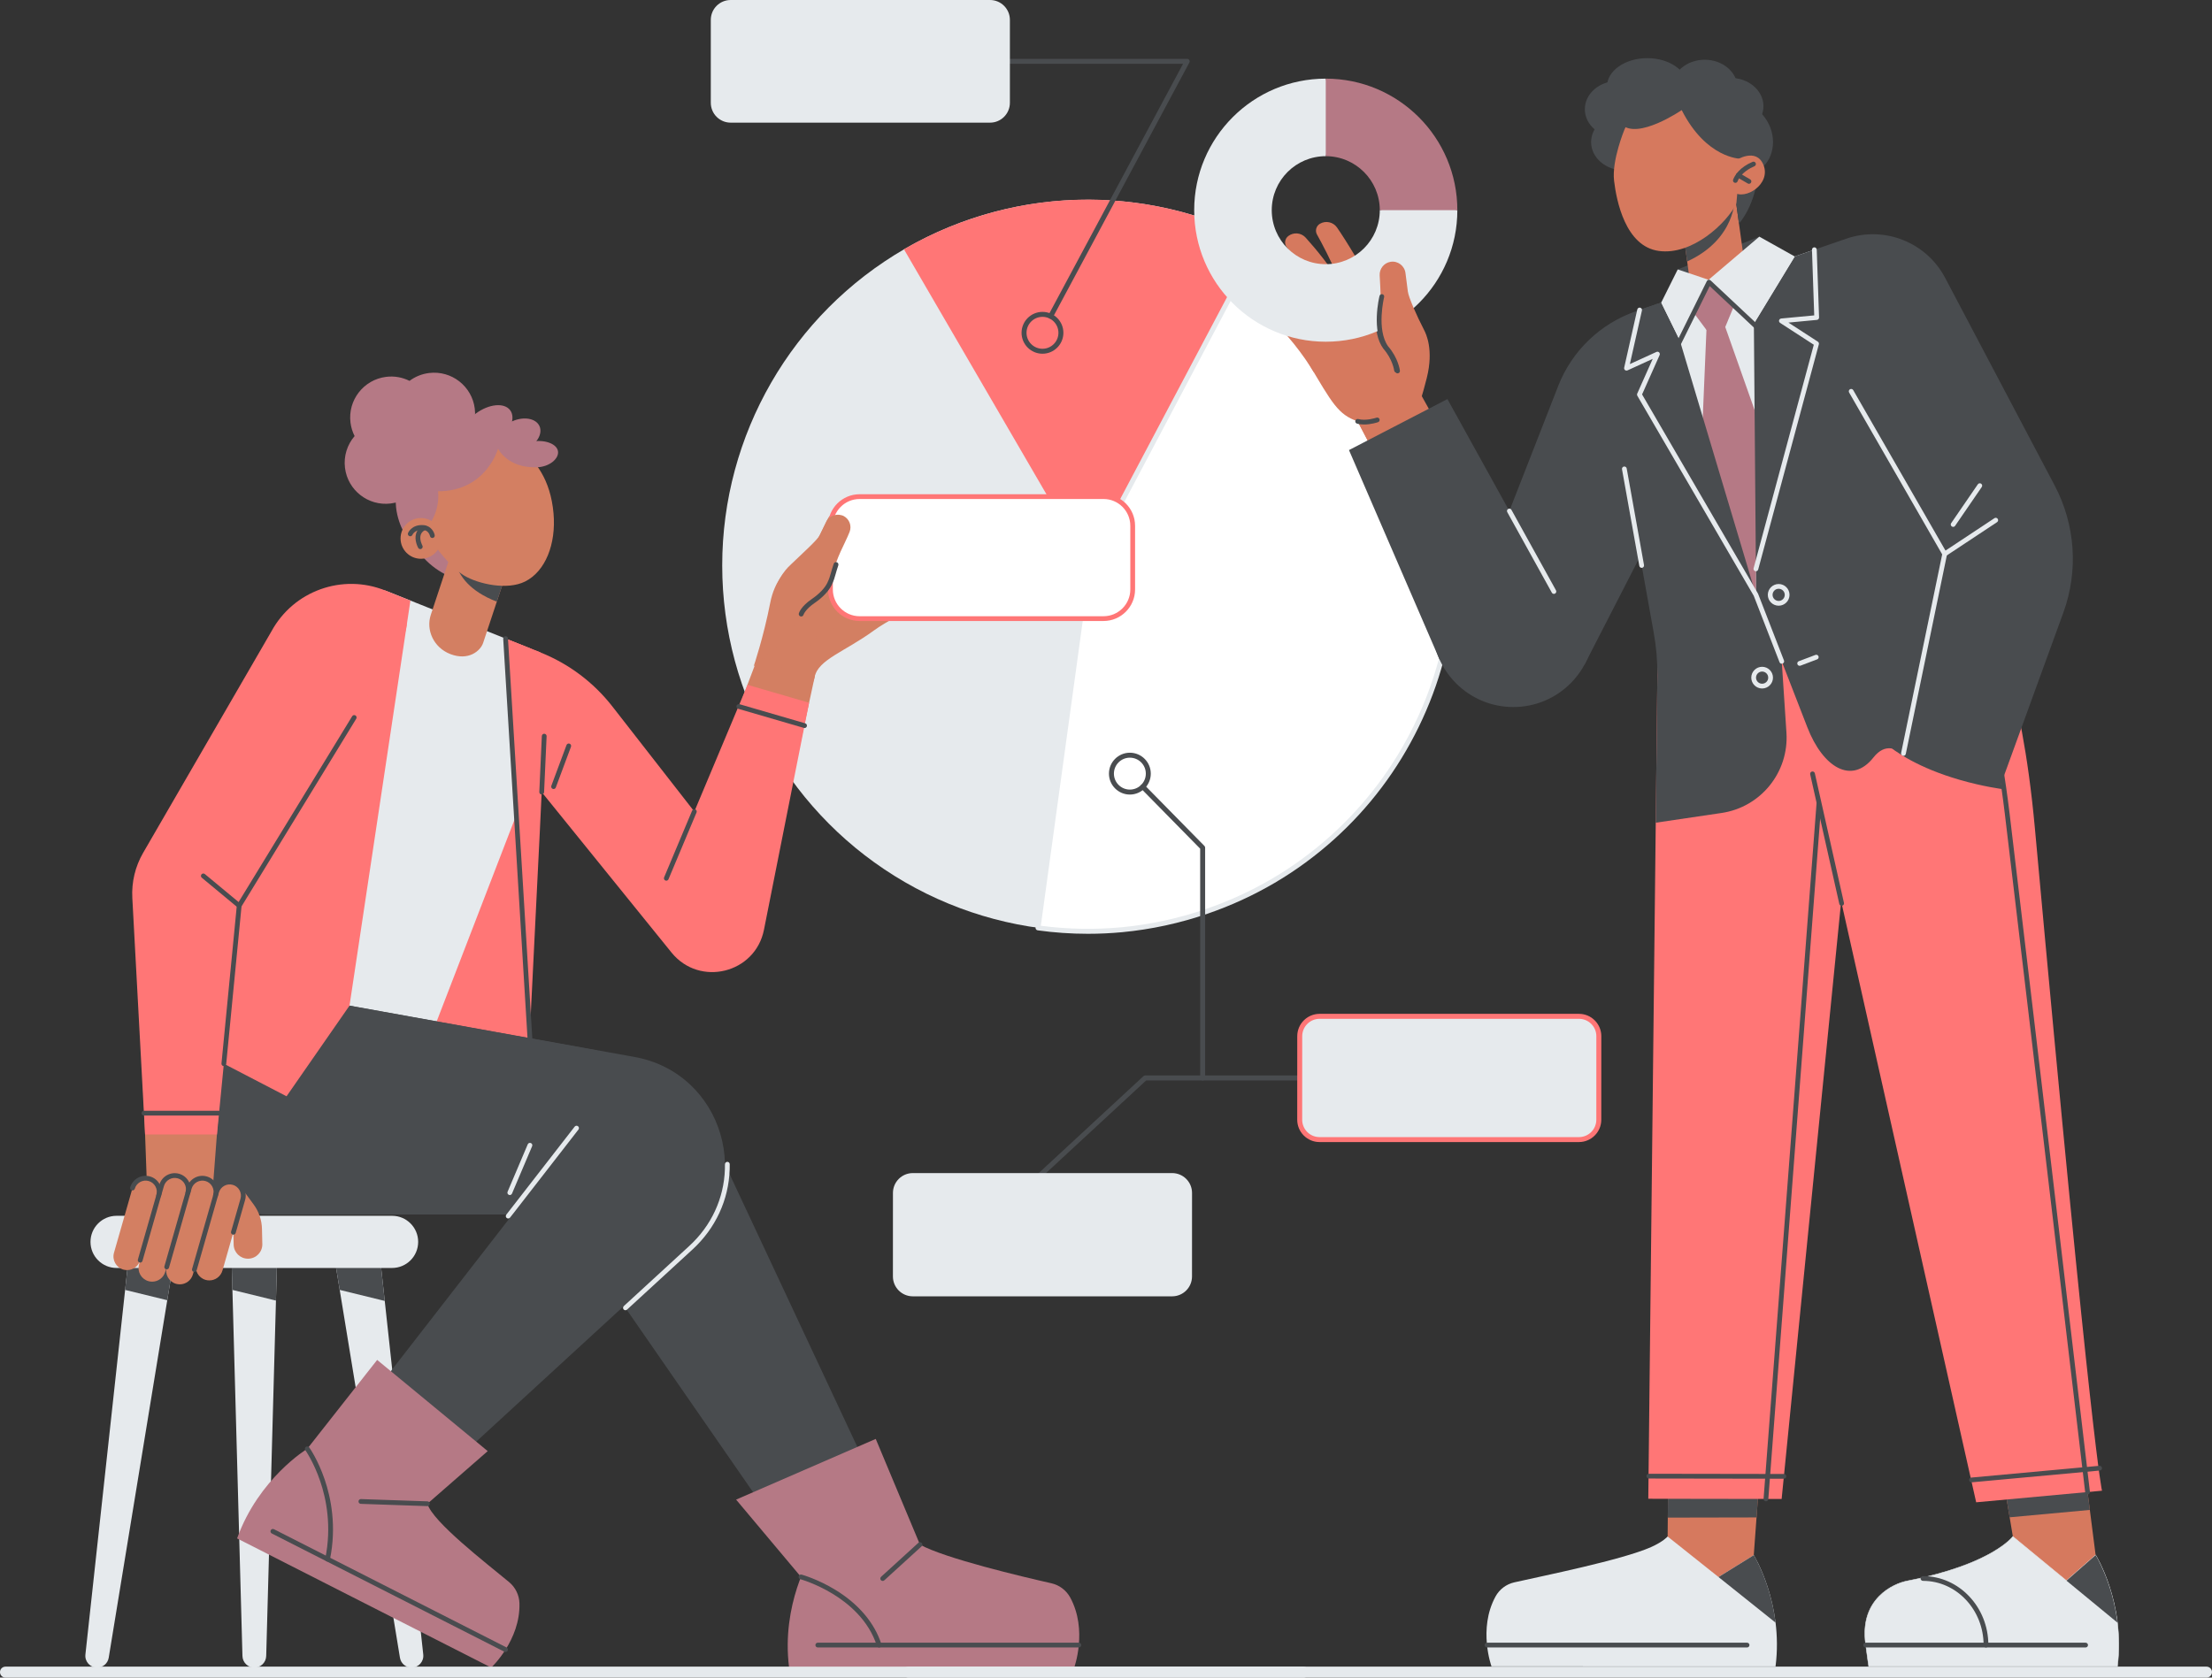 <svg xmlns="http://www.w3.org/2000/svg" id="Calque_2" viewBox="0 0 2784 2112"><rect x="0" y="0" width="2784" height="2112" fill="#333333" stroke="none"/><defs><style>.cls-1{fill:#494c4f;}.cls-1,.cls-2,.cls-3,.cls-4,.cls-5,.cls-6,.cls-7{stroke-width:0px;}.cls-2{fill:#ff7676;}.cls-3{fill:#b57985;}.cls-4{fill:#d37f62;}.cls-5{fill:#d6795e;}.cls-6{fill:#e6eaed;}.cls-7{fill:#fff;}</style></defs><g id="Calque_2-2"><ellipse class="cls-6" cx="1369.18" cy="711.89" rx="460.21" ry="460.46"></ellipse><path class="cls-2" d="M1584.47,304.93c-108.6-57.48-239.79-71.59-365.12-28.41-28.9,9.96-56.18,22.52-81.65,37.31l231.48,398.06,215.29-406.96Z"></path><path class="cls-7" d="M1804.31,561.98c-39.59-115.05-120.21-204.31-219.84-257.05l-215.29,406.96-62.72,456.25c69.31,9.6,141.87,3.47,212.55-20.88,240.32-82.79,368.05-344.83,285.3-585.28h0Z"></path><path class="cls-6" d="M1369.2,1175.59c-21.13,0-42.24-1.45-63.18-4.35-1.71-.24-2.9-1.81-2.67-3.52l62.72-456.25c.05-.36.16-.71.33-1.04l215.29-406.96c.81-1.53,2.7-2.11,4.22-1.3,0,0,0,0,0,0,104.3,55.21,182.9,147.12,221.34,258.8,20.36,59.17,28.54,120.57,24.29,182.48-4.1,59.8-19.56,117.56-45.94,171.67-26.38,54.11-62.35,101.86-106.92,141.91-46.15,41.47-99.53,72.82-158.67,93.2-34.92,12.03-71.09,19.88-107.52,23.33-14.4,1.36-28.85,2.04-43.31,2.04h0ZM1309.98,1165.47c33.79,4.44,68.07,5.06,101.94,1.86,35.93-3.4,71.62-11.15,106.07-23.02,58.35-20.1,111.01-51.03,156.53-91.94,43.97-39.51,79.46-86.61,105.48-140,26.02-53.39,41.27-110.37,45.32-169.36,4.19-61.07-3.87-121.64-23.96-180.01-37.57-109.18-114.08-199.21-215.59-253.83l-213.57,403.7-62.22,452.6Z"></path><path class="cls-1" d="M1513.65,1360.21c-1.73,0-3.13-1.4-3.13-3.13v-288.64l-74.45-75.74c-1.22-1.22-1.22-3.2,0-4.42s3.2-1.22,4.42,0c.01.01.03.03.04.04l75.34,76.65c.57.59.9,1.37.9,2.19v289.92c0,1.73-1.4,3.13-3.13,3.13h0Z"></path><path class="cls-1" d="M1308.81,1482.84c-1.73,0-3.13-1.4-3.13-3.13,0-.87.36-1.7,1-2.3l132.52-122.63c.58-.53,1.34-.83,2.12-.83h194.49c1.73,0,3.13,1.4,3.13,3.13s-1.4,3.13-3.13,3.13h-193.26l-131.62,121.8c-.58.53-1.34.83-2.12.83h0Z"></path><path class="cls-6" d="M1987.27,1279.5h-326.42c-13.81,0-25,11.2-25.01,25.01l-.04,105.12c0,13.82,11.19,25.03,25.01,25.03h326.42c13.81,0,25-11.2,25.01-25.01l.04-105.12c0-13.82-11.19-25.03-25.01-25.03h0Z"></path><path class="cls-2" d="M1987.23,1437.79h-326.42c-7.52,0-14.58-2.93-19.9-8.25-5.31-5.32-8.24-12.39-8.24-19.91l.04-105.12c0-15.52,12.63-28.14,28.13-28.14h326.42c7.52,0,14.58,2.93,19.9,8.25,5.31,5.32,8.24,12.39,8.24,19.91l-.04,105.12c0,15.52-12.63,28.14-28.13,28.14h0ZM1660.84,1282.63c-12.06,0-21.88,9.82-21.88,21.89l-.04,105.12c0,5.85,2.27,11.35,6.41,15.49,4.13,4.14,9.63,6.42,15.48,6.42h326.42c12.06,0,21.88-9.82,21.88-21.89l.04-105.12c0-5.85-2.27-11.35-6.41-15.49s-9.63-6.42-15.48-6.42h-326.42Z"></path><path class="cls-6" d="M1475.28,1476.84h-326.42c-13.81,0-25,11.2-25.01,25.01l-.04,105.12c0,13.82,11.19,25.03,25.01,25.03h326.42c13.81,0,25-11.2,25.01-25.01l.04-105.12c0-13.82-11.19-25.03-25.01-25.03Z"></path><path class="cls-1" d="M1422.04,1000.3c-14.52,0-26.33-11.82-26.33-26.34s11.81-26.34,26.33-26.34,26.33,11.82,26.33,26.34-11.81,26.34-26.33,26.34ZM1422.04,953.87c-11.07,0-20.08,9.01-20.08,20.09s9.01,20.09,20.08,20.09,20.08-9.01,20.08-20.09-9.01-20.09-20.08-20.09h0ZM1322.31,401.28c-1.73,0-3.12-1.4-3.12-3.13,0-.52.13-1.02.37-1.48l169.41-316.34h-216.89c-1.73,0-3.13-1.4-3.13-3.13s1.4-3.13,3.13-3.13h222.11c1.73,0,3.13,1.4,3.13,3.13,0,.52-.13,1.02-.37,1.48l-171.88,320.95c-.54,1.02-1.6,1.65-2.76,1.65h0Z"></path><path class="cls-1" d="M1312.05,445.32c-14.52,0-26.33-11.82-26.33-26.34s11.81-26.34,26.33-26.34,26.33,11.82,26.33,26.34-11.81,26.34-26.33,26.34ZM1312.05,398.89c-11.07,0-20.08,9.01-20.08,20.09s9.01,20.09,20.08,20.09,20.08-9.01,20.08-20.09c0-11.08-9.01-20.09-20.08-20.09Z"></path><path class="cls-6" d="M919.61,154.41h326.42c13.81,0,25.01-11.2,25.01-25.02V25.02c0-13.82-11.2-25.02-25.01-25.02h-326.42c-13.81,0-25.01,11.2-25.01,25.02v104.37c0,13.82,11.2,25.02,25.01,25.02Z"></path><path class="cls-6" d="M532.71,2082.99l-53.97-495.69h-57.17l81.8,499.69c1.17,7.16,7.36,12.42,14.61,12.42,8.81,0,15.68-7.65,14.72-16.41ZM335.04,2084.86l13.65-497.56h-57.17l13.63,497.56c.22,8.09,6.85,14.54,14.94,14.54s14.72-6.45,14.94-14.54ZM107.49,2082.99l53.97-495.69h57.17l-81.8,499.69c-1.17,7.16-7.36,12.42-14.61,12.42-8.81,0-15.68-7.65-14.72-16.41Z"></path><path class="cls-1" d="M484.24,1637.79l-5.5-50.5h-57.17l5.99,36.62,56.67,13.88ZM347.31,1637.33l1.37-50.03h-57.17l1,36.62,54.79,13.41ZM210.51,1636.9l8.12-49.6h-57.17l-3.99,36.62,53.03,12.98Z"></path><path class="cls-6" d="M493.46,1596.29H146.74c-18.14,0-32.84-14.7-32.84-32.84,0-18.14,14.7-32.84,32.84-32.84h346.72c18.14,0,32.84,14.7,32.84,32.84s-14.7,32.84-32.84,32.84Z"></path><ellipse class="cls-4" cx="895.88" cy="1156.52" rx="62.45" ry="62.43"></ellipse><path class="cls-4" d="M837.49,1134.38l114.89-303.09,72.96,20.91-68.66,318.6-119.19-36.42Z"></path><ellipse class="cls-4" cx="988.14" cy="844.25" rx="38.04" ry="38.03"></ellipse><ellipse class="cls-4" cx="709.17" cy="922.16" rx="64.71" ry="64.69"></ellipse><path class="cls-4" d="M658.89,962.88l188.31,232.72,97.64-77.87-184.78-235.54-101.17,80.69Z"></path><path class="cls-2" d="M940.87,862.15l-66.99,159.57-103.19-132.38c-23.6-30.27-54.82-53.72-90.47-67.96l-39.72-15.86c-45.19-18.05-84.87,35.74-54.27,73.57l258.95,320.12c35.27,43.6,105.41,26.3,116.34-28.7l56.78-285.8-77.44-22.56Z"></path><path class="cls-1" d="M838.61,1108.74c-1.66,0-3.01-1.35-3.01-3.01,0-.4.08-.8.23-1.16l35.27-84.02c.63-1.54,2.39-2.27,3.93-1.64s2.27,2.39,1.64,3.92c0,.01-.01.03-.02.04l-35.27,84.02c-.47,1.12-1.56,1.84-2.77,1.84h0ZM1012.61,916.53c-.28,0-.56-.04-.84-.12l-82.72-24.1c-1.59-.46-2.51-2.13-2.05-3.73.46-1.59,2.13-2.51,3.73-2.05l82.72,24.1c1.59.46,2.51,2.13,2.05,3.73-.37,1.28-1.55,2.17-2.89,2.17ZM696.73,993.33c-1.66,0-3.01-1.35-3.01-3.01,0-.36.06-.71.19-1.05l19.1-51.32c.6-1.55,2.34-2.32,3.89-1.72,1.52.59,2.3,2.28,1.75,3.82l-19.1,51.32c-.44,1.18-1.56,1.96-2.82,1.96Z"></path><path class="cls-4" d="M1176.81,750.15c.23,2.65-.82,5.6-2.58,6.92-1.77,1.32-13.7,5.28-13.7,5.28-18.28,5.87-45.59,20.4-60.93,31.6-36.32,26.5-69.76,36.29-74.41,58.41l-73.08-20.3s111.16-69.69,163.8-84.65c23.09-6.57,37.4-7.51,49.72-7.49,5.83.01,10.69,4.43,11.18,10.24h0Z"></path><path class="cls-4" d="M1192.03,664.58c2.54,4.65.89,10.46-3.71,13.09-20.87,11.89-76.78,45.98-119.94,92.53-34.51,37.21-34.47,28.06-34.47,28.06l-12.55-12.24s59-72.2,81.96-89.27c24.28-18.05,52.44-31.8,68.62-39,7.45-3.32,16.19-.33,20.1,6.82h0Z"></path><path class="cls-4" d="M1196.27,704.04c.79,2.67.14,6.05-.95,7.63-1.93,2.8-3.55,3.88-15.56,8.01-6.05,2.08-23.69,9.64-33.86,15.88-31.2,19.16-58.68,46.25-58.68,46.25l-55.65,1.51s59.6-45.41,96.05-68.22c23.86-14.93,44.82-18.72,56.44-19.56,5.56-.4,10.62,3.15,12.2,8.5h0Z"></path><path class="cls-4" d="M1155.86,628.1c3.48,3.99,3.14,10.02-.79,13.58-17.8,16.13-64.99,61.51-97.05,116.3-25.63,43.8-47.5,62.3-47.5,62.3l-58.41,11.77c12.63-43.81,105.38-131.7,124.1-153.33,19.8-22.87,44.31-42.4,58.54-52.93,6.56-4.85,15.73-3.83,21.1,2.31h0Z"></path><path class="cls-1" d="M1105.63,733.25c-1.66,0-3.01-1.34-3.01-3,0-.92.42-1.78,1.14-2.35.29-.23,7.32-5.8,17.47-12.31,13.7-8.8,25.91-14.78,36.31-17.79,1.6-.46,3.26.46,3.72,2.05s-.46,3.26-2.05,3.72c-23.53,6.8-51.43,28.81-51.7,29.03-.53.42-1.19.65-1.87.65h0ZM1112.43,751.42c-1.66,0-3.01-1.34-3.01-3,0-1.3.84-2.46,2.07-2.86.36-.12,8.91-2.89,22.65-5.67,1.63-.33,3.21.72,3.54,2.35,0,0,0,0,0,0,.33,1.63-.73,3.21-2.35,3.54,0,0,0,0,0,0-13.36,2.69-21.89,5.46-21.97,5.49-.3.1-.62.15-.93.15Z"></path><path class="cls-4" d="M1010.94,767.34c5.73-16.45,32.51-19.34,38.65-47.56,5.01-23.03,15.27-38.8,21.33-54.13,2.95-7.48-.19-15.96-7.29-19.73l.61.29c-7.91-4.21-18.35-1.3-22.26,6.76l-9.89,20.35c-3.05,6.28-21.66,22.86-36.02,36.69-3.18,3.06-18.04,15.55-23.46,43.38-8.28,42.52-20.49,78.67-20.49,78.67,0,0,38.28-30.2,46.13-42.36,7.86-12.16,12.69-22.36,12.69-22.36h0Z"></path><path class="cls-1" d="M1010.95,770.37c-.27,0-.54-.04-.81-.11-1.6-.44-2.54-2.12-2.09-3.72.24-.86,2.7-8.65,15.98-17.75,9.32-6.38,16.2-13.56,19.37-20.22,2.36-4.96,3.1-7.58,4.31-11.91.8-2.84,1.79-6.38,3.54-11.61.53-1.57,2.23-2.42,3.81-1.9,1.57.53,2.42,2.23,1.9,3.81-1.71,5.09-2.67,8.54-3.45,11.32-1.21,4.32-2.09,7.45-4.67,12.88-3.62,7.6-11.22,15.62-21.4,22.59-11.46,7.85-13.57,14.36-13.59,14.43-.36,1.3-1.54,2.19-2.88,2.19h0Z"></path><path class="cls-2" d="M363.41,1262.22l272.91-458.3,32.06,12.75-1.48,498.71-303.49-53.16Z"></path><path class="cls-6" d="M491.27,745.97c-49.53-19.78-105.71,4.47-125.25,54.08l-167.6,433.25,347.95,60.96,124.09-321.74-30.97-167.35-148.22-59.2Z"></path><path class="cls-1" d="M902.78,1445.12c-30.77-65.71-91.66-112.3-163.15-124.82l-436.72-78.92c-42.74-7.72-85.49,13.52-105.13,52.24-54.69,107.79,23.66,235.33,144.56,235.33h363.41l340.14,491.33,97.08-62.15-240.19-513Z"></path><path class="cls-3" d="M1020.7,1958.77l137.16-14.23c30.86,17.27,129.25,40.52,165.35,48.69,10.11,2.29,18.77,8.79,23.73,17.9,22.31,40.96,5.04,88.26,5.04,88.26h-358.83c-10.16-79.73,27.54-140.63,27.54-140.63h0Z"></path><path class="cls-3" d="M1102.2,1811.51l-175.75,76.41,81.66,97.31,149.75-40.68-55.66-133.04Z"></path><path class="cls-1" d="M1357.79,2074.07h-328.53c-1.66-.01-3.01-1.36-3.01-3.02s1.35-3.01,3.01-3.01h328.53c1.66.01,3.01,1.36,3.01,3.02s-1.35,3.01-3.01,3.01h0Z"></path><path class="cls-1" d="M1106.49,2074.08c-1.31,0-2.47-.85-2.86-2.09-10.36-32.45-35.96-53.52-55.61-65.47-21.41-13.02-40.51-18.34-40.7-18.39-1.6-.44-2.54-2.09-2.11-3.69.44-1.6,2.09-2.54,3.7-2.11h0c.81.22,20.11,5.59,42.24,19.05,29.44,17.91,49.57,41.69,58.22,68.78.5,1.58-.37,3.27-1.95,3.78-.3.09-.6.14-.92.14h0ZM1110.95,1990.33c-1.66,0-3.01-1.35-3.01-3.01,0-.85.36-1.65.98-2.22l46.91-42.77c1.21-1.13,3.12-1.07,4.25.14,1.14,1.21,1.07,3.11-.14,4.25-.02.02-.04.04-.06.05l-46.91,42.77c-.55.51-1.28.79-2.03.79h0ZM342.34,1528.94h302.7l-240.53,309.82,88.49,73.87,374.56-344.1c84.44-77.57,43.22-218.26-69.73-238.04l-494.91-89.16c-42.75-7.7-85.49,13.55-105.14,52.28-54.69,107.79,23.66,235.33,144.56,235.33h0Z"></path><path class="cls-6" d="M787.14,1649.51c-1.66,0-3.01-1.35-3.01-3.01,0-.84.35-1.64.97-2.21l82.46-75.75c27.73-25.47,43.63-59.79,44.79-96.64.06-2.05.08-4.12.06-6.18-.02-1.66,1.31-3.02,2.97-3.04h.04c1.65,0,2.99,1.32,3.01,2.97.03,2.14,0,4.31-.06,6.44-1.21,38.48-17.81,74.31-46.73,100.88l-82.46,75.75c-.55.51-1.28.79-2.03.79h0ZM639.62,1534.03c-1.66,0-3.01-1.35-3.01-3.01,0-.67.22-1.31.63-1.84l86.04-110.83c1.04-1.3,2.93-1.5,4.23-.47,1.27,1.02,1.5,2.85.52,4.15l-86.04,110.83c-.57.74-1.45,1.16-2.38,1.16ZM641.63,1504.49c-1.66,0-3.01-1.35-3.01-3.01,0-.4.08-.8.24-1.17l25.35-59.68c.65-1.53,2.41-2.24,3.94-1.59,1.53.65,2.24,2.41,1.59,3.94l-25.35,59.68c-.47,1.11-1.56,1.83-2.77,1.83h0Z"></path><path class="cls-3" d="M386.72,1823.91l151.21,69.21c6.34,22.63,74.33,74.97,102.8,98.62,7.97,6.62,12.75,16.35,13.04,26.71,1.3,46.62-35.53,80.96-35.53,80.96l-319.83-162.64c27.1-75.66,88.32-112.85,88.32-112.85h0Z"></path><path class="cls-3" d="M613.83,1826.86l-139.14-114.82-87.97,111.87,117.82,98.35,109.29-95.4Z"></path><path class="cls-1" d="M636.25,2079.78c-.47,0-.94-.11-1.36-.33l-292.82-148.9c-1.48-.75-2.07-2.56-1.32-4.04.75-1.48,2.56-2.07,4.04-1.32l292.82,148.9c1.48.75,2.07,2.56,1.32,4.04-.51,1.01-1.55,1.65-2.69,1.64Z"></path><path class="cls-1" d="M412.27,1965.9c-1.66,0-3.01-1.34-3.01-3,0-.21.02-.41.06-.61,8.44-40.62,1.2-75.57-6.36-97.74-8.22-24.09-18.58-38.74-18.69-38.88-.94-1.37-.6-3.24.77-4.18,1.33-.92,3.16-.62,4.12.68.44.62,10.9,15.36,19.41,40.23,7.85,22.92,15.37,59.07,6.63,101.12-.29,1.39-1.52,2.39-2.94,2.4ZM537.93,1896.13h-.1s-83.71-2.87-83.71-2.87c-1.66-.06-2.96-1.45-2.9-3.11.06-1.66,1.44-2.97,3.11-2.9l83.71,2.86c1.66.06,2.96,1.45,2.9,3.11-.06,1.62-1.38,2.9-3,2.9h0Z"></path><path class="cls-2" d="M516.56,756.07l-31.99-12.77-298.41,546.22,174.49,90.64,79.26-114.15,76.64-509.94ZM636.33,803.91l43.9,17.47s8.05,26.67,4.72,105.37c-5.88,138.71-19.02,380.12-18.01,380.16l-30.6-503Z"></path><path class="cls-1" d="M666.93,1309.91c-1.59,0-2.9-1.24-3-2.82l-30.6-503c-.1-1.66,1.16-3.08,2.82-3.18,1.65-.09,3.08,1.16,3.18,2.82l30.6,503c.1,1.66-1.16,3.08-2.82,3.18-.06,0-.12,0-.18,0h0ZM681.78,1000.2c-1.66,0-3.01-1.34-3.01-3,0-.05,0-.1,0-.14,1.28-27.28,2.32-50.32,3.17-70.43.07-1.66,1.46-2.97,3.13-2.88,1.66.07,2.95,1.47,2.88,3.13,0,0,0,0,0,0-.85,20.12-1.89,43.17-3.17,70.46-.08,1.6-1.4,2.86-3,2.87Z"></path><ellipse class="cls-3" cx="599.07" cy="640.92" rx="90.01" ry="94.56" transform="translate(-272.37 539.6) rotate(-40.3)"></ellipse><path class="cls-4" d="M566.81,823.44c-20.88-8.02-31-30.13-24.6-49.43l31.11-93.9,69.91,23.15-35.14,106.07c-3.3,9.96-18.26,22.95-41.27,14.12h0Z"></path><path class="cls-1" d="M643.22,703.25l-69.91-23.15s-16.84,50.84,51.95,77.35l17.96-54.21Z"></path><path class="cls-3" d="M597.55,514.45c-3.51-28.28-29.29-48.36-57.57-44.85-9.24,1.15-17.61,4.67-24.57,9.88-8.79-4.4-18.94-6.35-29.43-5.05-28.29,3.51-48.37,29.28-44.86,57.56.73,5.93,2.49,11.68,5.19,17.01-9.17,10.65-13.97,24.98-12.11,40.02,3.51,28.28,29.29,48.36,57.57,44.85s48.37-29.28,44.86-57.56c-.21-1.68-.5-3.35-.87-5,5.56,1.16,11.28,1.39,16.92.69,28.29-3.51,48.37-29.28,44.86-57.56h0Z"></path><path class="cls-4" d="M523.61,632.05c-5.37-44.2,28.6-77.8,71.8-83.86,25.14-3.53,93.77,13.55,101.24,97.97,3.45,39.03-10.41,73.22-35.69,85.89-22.77,11.41-58.86,3.1-76.46-7.24-17.6-10.35-56.04-52.8-60.9-92.75h0Z"></path><path class="cls-3" d="M675.73,588.28c-37.36,1.27-48.86-23.56-48.86-23.56,0,0,29-7.19,44.8-9.15,15.81-1.96,29.53,3.77,30.65,12.81s-10.67,19.37-26.59,19.91Z"></path><ellipse class="cls-3" cx="612.11" cy="538.79" rx="37.39" ry="22.52" transform="translate(-200.6 471.91) rotate(-36.65)"></ellipse><path class="cls-3" d="M498.5,638.86c-3.86-34.26,13.3-86.02,69.05-100.96,23.68-6.35,79.19-3.45,108.61,46.93,0,0-27.5,1.43-49.31-20.12,0,0-14.79,53.93-75.53,53.74,0,0,4.43,27.56-17.81,50.16-8.86,9-18.23,12.79-18.23,12.79,0,0-13.94-17.23-16.79-42.54h0Z"></path><ellipse class="cls-3" cx="652.69" cy="548.33" rx="28.84" ry="19.63" transform="translate(-167.53 316.15) rotate(-24.23)"></ellipse><ellipse class="cls-4" cx="529.78" cy="677.82" rx="25.65" ry="25.64"></ellipse><path class="cls-1" d="M544.14,677.29c-1.44,0-2.68-1.02-2.95-2.44-.06-.28-1.56-7.19-8.64-7.75-10.24-.8-13.34,5.93-13.46,6.22-.64,1.54-2.39,2.25-3.92,1.61-1.53-.64-2.26-2.41-1.62-3.94.19-.45,4.76-11.03,19.48-9.88,9.36.73,13.3,8.57,14.08,12.61.31,1.63-.75,3.21-2.38,3.52-.19.04-.38.05-.57.05h0Z"></path><path class="cls-1" d="M528.98,691.28c-1.09,0-2.09-.58-2.62-1.53-.22-.39-5.29-9.54-2.63-18.08,1.35-4.34,4.38-7.68,8.99-9.94,1.49-.73,3.29-.11,4.02,1.38,0,0,0,0,0,0,.73,1.49.11,3.29-1.38,4.02,0,0,0,0,0,0-3.11,1.52-5.04,3.59-5.89,6.33-1.86,5.99,2.09,13.27,2.13,13.34.81,1.45.3,3.28-1.15,4.1-.45.25-.95.39-1.47.39h0Z"></path><ellipse class="cls-4" cx="373.73" cy="882.06" rx="64.71" ry="64.69"></ellipse><path class="cls-4" d="M317.05,850.84l-137.15,237.28,108.19,62.46,141.85-236.46-112.88-63.29Z"></path><ellipse class="cls-4" cx="233.91" cy="1119.5" rx="62.45" ry="62.43"></ellipse><path class="cls-4" d="M296.18,1124.29l-29.25,383.57h-81.44l-13.98-385.66,124.66,2.09Z"></path><path class="cls-2" d="M484.57,743.3c-53.75-21.53-115.12.53-142.84,51.35l-161.58,279c-9.95,17.18-14.68,36.89-13.61,56.72l16.07,297.88h90.47l27.99-288.11,204.66-334.94c13.72-22.45,3.95-51.84-20.48-61.62l-.68-.27h0Z"></path><path class="cls-1" d="M281.74,1342.18c-1.66,0-3.01-1.34-3.01-3,0-.1,0-.2.01-.29l19.33-199.03c.04-.45.19-.89.43-1.28l144.73-236.86c.85-1.43,2.7-1.89,4.12-1.04s1.89,2.69,1.04,4.12c-.01.02-.02.04-.04.06l-144.37,236.27-19.27,198.34c-.15,1.54-1.44,2.71-2.99,2.72h0Z"></path><path class="cls-1" d="M301.07,1143.15c-.7,0-1.38-.24-1.92-.69l-45.17-37.46c-1.28-1.06-1.46-2.96-.39-4.23,1.06-1.28,2.96-1.45,4.23-.39l45.17,37.46c1.28,1.06,1.45,2.96.39,4.23-.57.69-1.42,1.09-2.32,1.09h0ZM275.69,1404.41h-94.53c-1.66,0-3.01-1.35-3.01-3.01s1.35-3.01,3.01-3.01h94.53c1.66,0,3.01,1.35,3.01,3.01s-1.35,3.01-3.01,3.01Z"></path><path class="cls-4" d="M159.96,1598.98c-1.6,0-3.19-.22-4.72-.66-9.1-2.6-14.37-12.09-11.77-21.19l23.28-81.4c2.6-9.1,12.09-14.37,21.19-11.77,9.1,2.6,14.37,12.09,11.77,21.19l-23.28,81.4c-2.15,7.52-9.01,12.43-16.47,12.43h0ZM191.52,1613.54c-1.6,0-3.19-.22-4.72-.66-9.1-2.6-14.37-12.09-11.77-21.19l28.4-99.31c2.6-9.1,12.09-14.37,21.19-11.77,9.1,2.6,14.37,12.09,11.77,21.19l-28.4,99.31c-2.15,7.52-9.01,12.43-16.47,12.43ZM226.29,1616.9c-1.6,0-3.19-.22-4.72-.66-9.1-2.6-14.37-12.09-11.77-21.19l28.4-99.3c2.6-9.1,12.09-14.37,21.19-11.77,9.1,2.6,14.37,12.09,11.77,21.19l-28.4,99.31c-2.15,7.52-9.01,12.43-16.47,12.43ZM263.5,1611.96c-1.6,0-3.19-.22-4.72-.66-9.1-2.6-14.37-12.09-11.77-21.19l25.62-89.57c2.6-9.1,12.09-14.37,21.19-11.77,9.1,2.6,14.37,12.09,11.77,21.19l-25.62,89.57c-2.15,7.52-9.01,12.43-16.47,12.43Z"></path><path class="cls-4" d="M312.11,1584.62c-9.77,0-17.81-7.81-18.03-17.63l-.44-19.11c-.08-3.65-1.28-7.18-3.44-10.11l-10.12-13.8c-5.89-8.03-4.16-19.32,3.88-25.21,8.04-5.89,19.33-4.15,25.22,3.88l10.12,13.8c6.56,8.94,10.16,19.53,10.42,30.62l.44,19.11c.23,9.96-7.66,18.22-17.63,18.45-.14,0-.28,0-.42,0Z"></path><path class="cls-1" d="M176.43,1589.55c-1.66,0-3.01-1.35-3.01-3.01,0-.28.04-.56.12-.83l23.28-81.4c1.04-3.6.6-7.47-1.23-10.74-1.81-3.28-4.86-5.7-8.47-6.73-7.49-2.14-15.33,2.21-17.48,9.7-.48,1.59-2.16,2.49-3.75,2.01-1.56-.47-2.46-2.09-2.04-3.66,3.05-10.68,14.22-16.88,24.91-13.83,5.18,1.48,9.46,4.88,12.08,9.59,2.61,4.7,3.24,10.14,1.76,15.32l-23.28,81.4c-.37,1.29-1.55,2.18-2.89,2.18h0Z"></path><path class="cls-1" d="M199.71,1508.16c-1.66,0-3.01-1.35-3.01-3.01,0-.29.04-.57.12-.84l3.73-12.77c3.05-10.66,14.23-16.87,24.91-13.82,10.68,3.05,16.89,14.22,13.84,24.9-.5,1.59-2.18,2.47-3.77,1.97-1.53-.48-2.42-2.07-2.01-3.63,2.14-7.49-2.21-15.33-9.71-17.47-7.49-2.14-15.33,2.21-17.48,9.7l-3.73,12.78c-.37,1.28-1.55,2.16-2.89,2.16h0Z"></path><path class="cls-1" d="M209.81,1598.06c-1.66,0-3.01-1.35-3.01-3.01,0-.28.04-.56.12-.83l28.4-99.3c1.48-5.17,4.89-9.46,9.59-12.07,4.71-2.61,10.15-3.24,15.32-1.76,5.17,1.48,9.46,4.88,12.08,9.59,2.61,4.7,3.24,10.14,1.76,15.32-.46,1.6-2.12,2.52-3.72,2.06-1.6-.46-2.52-2.12-2.06-3.72,1.04-3.63.6-7.44-1.23-10.74s-4.84-5.69-8.47-6.73c-3.6-1.04-7.47-.6-10.75,1.23-3.28,1.81-5.71,4.86-6.73,8.47l-28.4,99.3c-.37,1.29-1.55,2.18-2.89,2.18h0Z"></path><path class="cls-1" d="M244.65,1601.36c-1.66,0-3.01-1.35-3.01-3.01,0-.28.04-.56.12-.83l27.97-97.82c1.48-5.17,4.89-9.46,9.59-12.07,4.71-2.61,10.15-3.24,15.32-1.76,10.68,3.05,16.89,14.22,13.83,24.9l-11.86,41.48c-.48,1.59-2.16,2.49-3.75,2.01-1.56-.47-2.46-2.09-2.04-3.66l11.86-41.48c1.04-3.6.6-7.47-1.23-10.74-1.81-3.28-4.86-5.7-8.47-6.73-3.6-1.04-7.47-.6-10.75,1.23-3.28,1.81-5.71,4.86-6.73,8.47l-27.97,97.82c-.37,1.29-1.55,2.18-2.89,2.18h0Z"></path><path class="cls-5" d="M2205.43,1983.23l15.61-213.72-120.51-25.02-2.06,234.37c-.24,27.72,20.71,51.04,48.3,53.76,29.96,2.95,56.47-19.37,58.66-49.39Z"></path><path class="cls-1" d="M2210.75,1910.36l10.29-140.86-120.51-25.02-1.46,166.11"></path><path class="cls-2" d="M2086.25,823.02l264.65-26.22-108.55,1090.3-167.83-.26,11.73-1063.82Z"></path><path class="cls-1" d="M2245.18,1861.63h0l-169.96-.26c-1.65,0-3-1.34-2.99-3,0-1.65,1.34-2.99,3-2.99h0l169.96.26c1.65,0,3,1.34,2.99,3,0,1.65-1.34,2.99-3,2.99h0s0,0,0,0Z"></path><path class="cls-1" d="M2222.62,1890.06c-1.65,0-3-1.34-3-2.99,0-.08,0-.15,0-.23l66.75-876.53c.13-1.65,1.57-2.88,3.21-2.76,1.65.13,2.89,1.56,2.76,3.21,0,0,0,0,0,0l-66.75,876.53c-.12,1.56-1.42,2.77-2.98,2.77h0ZM2242.9,934.85c-1.4,0-2.61-.97-2.92-2.34l-27.32-121.65c-.33-1.62.71-3.2,2.34-3.54,1.58-.32,3.13.66,3.51,2.22l27.32,121.65c.36,1.61-.65,3.22-2.27,3.58-.22.05-.44.07-.66.07h0Z"></path><path class="cls-6" d="M2234.68,2097.98l-357.5-.1s-17.18-47.14,5.05-87.96c4.94-9.07,13.57-15.55,23.65-17.83,35.97-8.14,135.65-28.2,172.04-44.37,15.43-6.86,20.94-13.35,20.94-13.35l64.06,51.03,44.36-27.56s37.55,60.7,27.4,140.14h0Z"></path><path class="cls-1" d="M2162.92,1985.41l44.36-27.56s21.17,34.23,27.42,84.93l-71.78-57.36ZM2198.85,2074.06h-327.3c-1.65,0-3-1.34-3-3s1.34-3,3-3h327.3c1.65,0,3,1.34,3,3s-1.34,3-3,3Z"></path><path class="cls-5" d="M2541.99,1986.07l-40.53-242.81,109.45,6.56,28.41,221.9c3.45,26.91-15.55,51.54-42.46,55.04-26.26,3.42-50.52-14.57-54.88-40.69h0Z"></path><path class="cls-1" d="M2501.46,1743.26l109.45,6.56,19.35,151.08-100.93,9.3-27.87-166.93Z"></path><path class="cls-2" d="M2503.96,781.63s39.83,71.06,57.12,260.95c71.87,789.19,84.48,834.13,84.48,834.13l-158.37,14.59-243.44-1083.89,260.21-25.78Z"></path><path class="cls-1" d="M2317.85,1140.34c-1.4,0-2.61-.97-2.92-2.34l-36.64-163.12c-.36-1.61.65-3.22,2.27-3.58,1.61-.36,3.22.65,3.58,2.27l36.64,163.12c.36,1.61-.65,3.22-2.27,3.58-.22.05-.44.07-.66.07h0ZM2481.34,1866.16c-1.65,0-2.99-1.34-2.99-3,0-1.55,1.18-2.84,2.72-2.98l161.19-14.83c1.65-.15,3.11,1.06,3.26,2.71,0,0,0,0,0,0,.15,1.65-1.06,3.11-2.71,3.26h0l-161.19,14.83c-.09,0-.19.01-.28.01Z"></path><path class="cls-1" d="M2627.37,1881.39c-1.52,0-2.79-1.14-2.97-2.65-.71-5.98-70.88-601.2-101.1-853.81-10.91-91.22-26.73-151.04-38.08-185.16-12.29-36.96-22.13-52.56-22.23-52.71-.88-1.4-.45-3.25.96-4.13,1.38-.86,3.19-.46,4.09.89.41.64,10.22,16.13,22.73,53.64,11.48,34.42,27.47,94.77,38.48,186.76,30.22,252.62,100.39,847.84,101.1,853.82.19,1.64-.98,3.13-2.62,3.33-.12.01-.24.02-.35.02h0Z"></path><path class="cls-6" d="M2637.54,1957.77l-36.67,32.2-67.51-55.59s-25.82,35.19-133.13,55.96c-16.89,3.27-59.72,22-52.3,78.87,2.19,16.81,4.02,28.67,4.02,28.67l313.01.02c10.13-79.44-27.43-140.13-27.43-140.13Z"></path><path class="cls-6" d="M2665.23,2098.2l-313.53-.02-.04-.25c-.02-.12-1.85-12.05-4.02-28.68-3.23-24.71,2.53-44.82,17.11-59.78,11.13-11.42,25.59-17.52,35.42-19.42,30.57-5.92,73.9-16.92,106.71-35.74,19.59-11.23,26.17-20.02,26.23-20.11l.19-.26.24.2,67.31,55.43,36.75-32.27.19.3c.09.15,9.5,15.49,17.54,40.34,7.42,22.93,15.17,58.89,9.93,99.99l-.03.26ZM2352.22,2097.58l312.49.02c5.16-40.87-2.55-76.63-9.93-99.45-7.4-22.87-15.95-37.66-17.31-39.92l-36.59,32.13-.2-.16-67.27-55.4c-1.22,1.52-8.36,9.78-26.22,20.03-18.15,10.41-51.42,25.07-106.89,35.81-9.74,1.89-24.08,7.93-35.11,19.25-14.45,14.82-20.15,34.77-16.95,59.29,1.99,15.28,3.71,26.6,3.98,28.41h0Z"></path><path class="cls-1" d="M2664.99,2042.77c-6.25-50.74-27.45-85-27.45-85l-36.67,32.2,64.12,52.8h0ZM2624.91,2074.06h-276.83c-1.65,0-3-1.34-3-3s1.34-3,3-3h276.83c1.65,0,3,1.34,3,3s-1.34,3-3,3Z"></path><path class="cls-1" d="M2499.54,2074.06c-1.65,0-3-1.34-3-3,0-44.58-34.23-80.84-76.3-80.84-1.65,0-3-1.34-3-3s1.34-3,3-3c45.37,0,82.29,38.95,82.29,86.83,0,1.65-1.34,3-3,3ZM2111.58,339.19l102.68-41.26-60.92,75.12-41.76-33.86Z"></path><ellipse class="cls-1" cx="2073.24" cy="108.85" rx="50.68" ry="35.65"></ellipse><ellipse class="cls-1" cx="2145.52" cy="110.85" rx="41.41" ry="35.65"></ellipse><ellipse class="cls-1" cx="2178.04" cy="133.7" rx="41.41" ry="35.65"></ellipse><ellipse class="cls-1" cx="2036.08" cy="137.5" rx="41.41" ry="35.65"></ellipse><ellipse class="cls-1" cx="2043.96" cy="178.85" rx="41.41" ry="35.65"></ellipse><ellipse class="cls-1" cx="2189.02" cy="174.48" rx="41.41" ry="46.91" transform="translate(140.72 966.14) rotate(-25.69)"></ellipse><path class="cls-5" d="M2199.21,358.16l-14.91-108.34-69.86,13.81,14.34,104.22c2.92,21.24,23.85,35.08,44.55,29.45,17.24-4.69,28.31-21.45,25.88-39.14h0Z"></path><path class="cls-1" d="M2183.48,248.74s1.84,52.06-60.03,80.41l-4.98-36.16,65-44.25Z"></path><path class="cls-5" d="M2117.78,108.22c26.1,0,50.3,13.66,63.8,36,13.67,22.63,19.03,49.37,14.86,75.48-2.01,12.58-5.12,25.43-9.96,35.07-13.65,27.19-57.07,66.94-98.82,61.14s-53.17-62.63-56.21-88.39,13.14-64.58,13.14-64.58l6.07-12.59c12.43-25.76,38.52-42.14,67.12-42.14Z"></path><path class="cls-1" d="M2188.66,281.54l-3.37-24.51,5.21-57.2s-42.97-.2-73.92-61.23c0,0-55.43,38-75.74,17.99-20.42-20.11,3.81-64.38,63.3-66.87,43.96-1.84,78.06,13.4,98.68,46.22,15.42,24.55,20.47,103.67-14.15,145.6h0Z"></path><path class="cls-5" d="M2181.84,241.88c14.49,10.76,47.64-10.18,37.56-34.44-9.27-22.32-34.78-5.55-34.78-5.55,0,0-24.23,24.05-2.78,39.99Z"></path><path class="cls-1" d="M2184.11,230.2c-1.65,0-3-1.34-3-3,0-.37.07-.75.21-1.09,2.11-5.38,8.1-15.45,24.48-22.37,1.53-.64,3.28.09,3.92,1.61.63,1.52-.08,3.26-1.59,3.91-4.96,2.1-16.96,8.15-21.24,19.04-.45,1.15-1.56,1.9-2.79,1.9h0Z"></path><path class="cls-1" d="M2201.22,231.39c-.53,0-1.05-.14-1.51-.41l-13.38-7.82c-1.43-.83-1.91-2.67-1.08-4.1.83-1.43,2.67-1.91,4.1-1.08l13.38,7.82c1.43.83,1.91,2.67,1.08,4.1-.54.92-1.53,1.49-2.59,1.49Z"></path><path class="cls-5" d="M1743.82,597.62l75.01-46.09-37.61-67.59c-10.76-19.34-34.46-27.32-54.73-18.43-22.75,9.98-32.29,37.13-20.79,59.15l38.12,72.96Z"></path><path class="cls-5" d="M1621.37,297.19c-4.35,3.34-5.23,9.53-1.97,13.95,14.78,20,53.43,75.69,74.8,137.84,17.08,49.69,20.89,41.01,20.89,41.01l33.55-24.34s-42.16-75.07-56.75-100.85c-15.43-27.25-36.33-52.07-48.63-65.67-5.67-6.26-15.19-7.09-21.88-1.95h0ZM1664.67,416.27c-29.77-24.8-49.59-38.13-63.94-42.91-6.79-2.26-14.17.99-17.02,7.56h0c-1.3,3-1.24,6.84.31,9.06,1.54,2.23,13.89,11.49,13.89,11.49,18.99,13.98,43.7,47,55.58,67.07"></path><path class="cls-5" d="M1646.18,456.18c30.75,51.97,37.98,65.71,62.53,74.25l12.67,24.25,67.83-34.68s-81.28-76.03-128.01-108.04"></path><path class="cls-5" d="M1592.36,327.83c-2.11,2.4-3.07,6.23-2.7,8.4.65,3.85,1.82,5.75,12.32,15.85,5.29,5.09,51.11,57.56,58.67,68.98,23.2,35.02,7.59,40.41,7.59,40.41l50.7,30.72s-5.01-51.35-31.91-92.7c-17.61-27.07-66.16-68.11-77.85-74.6-5.59-3.1-12.58-1.85-16.8,2.95h0ZM1661.26,281.69c-4.73,2.77-6.38,8.81-3.7,13.59,12.16,21.69,43.54,81.78,56.97,146.12,10.73,51.43,15.59,43.3,15.59,43.3l35.18-17.01s.91-27.67-27.62-86.46c-18.21-37.53-44.45-79.83-54.96-94.86-4.84-6.92-14.18-8.94-21.47-4.67h0Z"></path><path class="cls-1" d="M1681.17,399.71c-.97,0-1.87-.46-2.44-1.25-.16-.23-16.64-23.03-42.43-48.55-1.18-1.16-1.19-3.06-.02-4.24s3.06-1.19,4.24-.02h0c26.17,25.9,42.91,49.08,43.08,49.32.97,1.34.66,3.22-.69,4.18-.51.37-1.12.56-1.74.56ZM1661.09,420.51c-.78,0-1.53-.31-2.09-.85-.13-.13-13.03-12.68-28.12-24.12-1.32-1-1.58-2.88-.58-4.2s2.88-1.58,4.2-.58c15.39,11.68,28.55,24.48,28.68,24.61,1.18,1.16,1.21,3.05.05,4.24-.56.58-1.34.91-2.14.9ZM1716.8,534.43c-2.97,0-6.02-.31-8.9-1.12-1.59-.45-2.52-2.1-2.07-3.69s2.1-2.52,3.7-2.07c9.75,2.74,22.76-1.68,22.89-1.72,1.56-.54,3.27.29,3.81,1.85.54,1.56-.29,3.27-1.85,3.81-.45.16-8.63,2.94-17.57,2.94ZM1961.16,485.88l-110.59,283.07,143.63,67.86,263.85-513.66-198.98,68.67c-44.85,15.48-80.65,49.87-97.92,94.06h0Z"></path><ellipse class="cls-1" cx="1904.64" cy="788.26" rx="101.87" ry="101.86"></ellipse><path class="cls-1" d="M1812.06,830.83l-114.25-264.21,123.9-64.2,134.01,242.23-143.66,86.18Z"></path><path class="cls-6" d="M1955.73,747.65c-1.09,0-2.1-.59-2.62-1.55l-56.07-101.34c-.8-1.45-.28-3.27,1.17-4.07,0,0,0,0,0,0,1.45-.8,3.27-.28,4.07,1.17,0,0,0,0,0,0l56.07,101.34c.8,1.45.28,3.27-1.17,4.07-.44.25-.94.37-1.45.38Z"></path><path class="cls-5" d="M1737.11,530.43s21.46-30.56,20.56-64.35c-.54-19.94-25.61-38.38-22.28-59.41,2.45-15.46.57-43.46-.33-60.5-.43-8.31,5.44-15.6,13.65-16.97,9.15-1.53,17.74,4.84,18.93,14.04l3.01,23.23c.93,7.17,10.95,29.91,20.49,48.22,2.37,4.54,12.37,24.52,3.47,60-5.4,21.49-10,34.48-10,34.48l-15.49,7-32.01,14.28Z"></path><path class="cls-1" d="M1757.66,469.07c-1.52,0-2.79-1.14-2.97-2.64-.02-.13-1.87-14.13-13.61-27.5-.06-.07-.12-.14-.17-.22-7.07-9.77-10.23-24.02-9.37-42.37.63-13.45,3.23-23.98,3.34-24.42.41-1.6,2.05-2.57,3.65-2.16,1.59.41,2.55,2.01,2.17,3.61-.1.41-9.95,40.89,4.99,61.71,12.95,14.8,14.89,30,14.97,30.64.2,1.64-.98,3.13-2.62,3.33-.12.01-.24.02-.36.02h0ZM2465.52,614.16c-103.05-189.39-181.99-299.81-181.99-299.81l-213.68,73.75c-33.44,11.54-53.49,45.71-47.25,80.53l58.65,327.34c3.32,17.99,4.82,35.82,4.7,54.12l-2.05,185.65,82.86-12.26c49.4-7.31,84.92-51.31,81.64-101.14l-5.91-89.73,32.18,82.93c19.74,50.87,55.91,72.69,83.22,38.1,15.22-19.28,29.52-9.83,37.8-5.1,35.84,20.45,112.8,6.91,154.96-75.02-14.22-76.72-52.54-199.47-85.12-259.35h0Z"></path><path class="cls-6" d="M2066.19,714.89c-1.45,0-2.69-1.04-2.95-2.47l-21.79-121.6c-.29-1.63.79-3.19,2.42-3.48,0,0,0,0,0,0,1.63-.28,3.19.79,3.48,2.42l21.79,121.6c.29,1.63-.79,3.19-2.42,3.48-.18.03-.35.05-.53.05h0ZM2238.61,762.54c-7.53,0-13.66-6.13-13.66-13.66s6.13-13.66,13.66-13.66,13.66,6.13,13.66,13.66-6.13,13.66-13.66,13.66ZM2238.61,741.22c-4.23,0-7.67,3.44-7.67,7.66s3.44,7.66,7.67,7.66,7.67-3.44,7.67-7.66c0-4.23-3.44-7.66-7.67-7.66ZM2217.79,866.77c-7.53,0-13.66-6.13-13.66-13.66s6.13-13.66,13.66-13.66,13.66,6.13,13.66,13.66-6.13,13.66-13.66,13.66ZM2217.79,845.44c-4.23,0-7.67,3.44-7.67,7.66s3.44,7.66,7.67,7.66,7.67-3.44,7.67-7.66-3.44-7.66-7.67-7.66ZM2265.03,838.22c-1.66,0-3-1.34-2.99-3,0-1.24.77-2.36,1.93-2.8l20.92-7.92c1.55-.59,3.28.19,3.86,1.74.59,1.55-.19,3.28-1.74,3.86l-20.92,7.92c-.34.13-.7.19-1.06.19h0Z"></path><path class="cls-1" d="M2586.04,611.31l-137.92-261.54c-23.67-44.89-76.55-65.8-124.52-49.24l-86.9,29.99,210.88,366.89-51.89,251.07c46.81,28.8,106.15,39.19,121.65,41.51l79.61-218.86c19.07-52.43,15.11-110.47-10.92-159.82h0Z"></path><path class="cls-1" d="M2521.19,993.53c-.12,0-.24,0-.36-.02-.24-.03-24.29-3.01-54.65-11.82-50.92-14.78-80.33-34.37-96.03-48.21-1.24-1.09-1.36-2.99-.27-4.23s2.99-1.36,4.23-.27h0c52.96,46.65,146.51,58.46,147.45,58.58,1.64.2,2.82,1.69,2.62,3.33-.18,1.51-1.46,2.64-2.98,2.64h0Z"></path><path class="cls-6" d="M2395.68,951.53c-1.65,0-3-1.34-3-2.99,0-.2.02-.41.06-.61l51.67-250.01-117.12-203.75c-.84-1.43-.36-3.26,1.06-4.1,1.43-.84,3.26-.36,4.1,1.06.01.02.02.03.03.05l117.68,204.74c.36.64.48,1.38.34,2.1l-51.9,251.13c-.29,1.39-1.51,2.39-2.93,2.39h0Z"></path><path class="cls-6" d="M2447.58,700.41c-1.65,0-3-1.34-3-2.99,0-1.01.5-1.95,1.34-2.5l64.23-42.54c1.37-.93,3.23-.57,4.16.81s.57,3.23-.81,4.16c-.01.01-.03.02-.05.03l-64.23,42.54c-.49.33-1.06.5-1.65.5h0ZM2087.85,438.58l2.96-57.7,192.73-66.51-44.09,85.36-29.49,316.46v32.57l-122.11-310.18Z"></path><path class="cls-3" d="M2147.75,415.41l-20.89-28.11,23.53-35.06,35.24,24.99-14.24,34.45-23.63,3.74Z"></path><path class="cls-3" d="M2140.26,592.61l10.12-240.38,81.78,231.5-22.2,132.45v32.57l-69.7-156.14Z"></path><path class="cls-1" d="M2063.6,390.26l27.2-9.39,23.38,47.62,95.78,320.26-146.63-252,22.72-50.99-38.97,17.81,16.52-73.31Z"></path><path class="cls-6" d="M2242.49,835.6c-1.24,0-2.35-.76-2.79-1.91l-32.45-83.63-146.51-251.8c-.48-.83-.54-1.85-.15-2.73l19.5-43.75-31.76,14.51c-1.5.69-3.28.03-3.97-1.48-.27-.6-.34-1.27-.2-1.91l16.52-73.31c.36-1.61,1.97-2.63,3.58-2.26,1.61.36,2.63,1.97,2.26,3.58h0l-15.19,67.42,33.48-15.3c1.51-.69,3.28-.03,3.97,1.48.36.78.36,1.68.01,2.46l-22.1,49.59,145.86,250.68c.08.14.15.28.2.42l32.53,83.85c.6,1.54-.17,3.28-1.71,3.88-.35.13-.71.2-1.08.2h0Z"></path><path class="cls-1" d="M2207.4,407.52l51.43-84.64,24.7-8.53,2.93,85.41-44.42,4.19,44.26,28.71-76.34,283.51-2.56-308.66Z"></path><path class="cls-6" d="M2209.96,719.18c-1.65,0-3-1.34-3-2.99,0-.26.03-.53.1-.78l75.77-281.41-42.43-27.53c-1.39-.9-1.78-2.76-.88-4.14.5-.77,1.32-1.27,2.23-1.35l41.61-3.93-2.83-82.59c-.06-1.65,1.24-3.04,2.89-3.1,1.65-.05,3.04,1.24,3.1,2.89l2.93,85.41c.05,1.58-1.13,2.94-2.71,3.08l-35.85,3.38,37.04,24.03c1.09.71,1.6,2.04,1.26,3.29l-76.34,283.51c-.35,1.31-1.54,2.22-2.89,2.22h0ZM2150.38,352.23l-36.2,76.26-23.38-47.62,20.78-41.68,38.8,13.04Z"></path><path class="cls-6" d="M2258.83,322.88l-51.43,84.64-57.02-55.29,63.88-54.3,44.57,24.95Z"></path><path class="cls-1" d="M2112.76,435.28c-1.65,0-3-1.34-2.99-3,0-.46.11-.91.31-1.33l38.13-77.05c.73-1.48,2.53-2.09,4.01-1.36.26.13.51.3.72.5l58.61,54.95c1.2,1.14,1.24,3.04.09,4.24-1.13,1.18-2.99,1.24-4.19.14l-55.66-52.19-36.34,73.43c-.51,1.02-1.55,1.67-2.69,1.67Z"></path><path class="cls-6" d="M2458.19,663.3c-1.65,0-2.99-1.34-2.99-3,0-.6.18-1.19.53-1.69l33.53-48.87c.92-1.38,2.78-1.74,4.16-.82,1.38.92,1.74,2.78.82,4.16-.01.02-.03.04-.04.06l-33.53,48.87c-.56.82-1.48,1.3-2.47,1.3Z"></path><path class="cls-6" d="M1736.59,264.6c0,37.55-30.44,67.99-67.99,67.99s-67.99-30.44-67.99-67.99,30.44-67.99,67.99-67.99l12.91-49.45-12.91-48.16c-91.46,0-165.6,74.14-165.6,165.6s74.14,165.6,165.6,165.6,165.6-74.14,165.6-165.6l-46.01-12.09-51.6,12.09Z"></path><path class="cls-3" d="M1668.6,196.61c37.55,0,67.99,30.44,67.99,67.99h97.61c0-91.46-74.14-165.6-165.6-165.6v97.61Z"></path><path class="cls-5" d="M1738.49,531.6s21.39-30.67,20.48-64.59c-.53-20.01-25.52-38.52-22.2-59.63,2.44-15.51.56-43.61-.32-60.72-.43-8.34,5.42-15.66,13.6-17.04,9.12-1.53,17.68,4.86,18.86,14.09l3,23.32c.92,7.19,10.91,30.01,20.42,48.39,2.36,4.56,12.33,24.61,3.45,60.21-5.38,21.57-9.96,34.6-9.96,34.6l-15.44,7.02-31.9,14.33h0Z"></path><path class="cls-1" d="M1758.97,470.02c-1.51,0-2.78-1.14-2.96-2.65-.02-.13-1.86-14.18-13.57-27.6-.06-.07-.12-.14-.17-.22-16.64-23.14-6.45-65.25-6.01-67.03.43-1.6,2.06-2.56,3.65-2.13,1.56.42,2.5,2.01,2.14,3.59-.1.41-9.92,41.04,4.97,61.94,12.9,14.86,14.84,30.1,14.91,30.75.2,1.65-.97,3.15-2.61,3.34-.12.01-.24.02-.36.02h0Z"></path><path class="cls-7" d="M1388.88,778.8h-306.97c-20.28,0-36.72-16.45-36.72-36.74v-80.12c0-20.29,16.44-36.74,36.72-36.74h306.97c20.28,0,36.72,16.45,36.72,36.74v80.12c0,20.29-16.44,36.74-36.72,36.74h0Z"></path><path class="cls-2" d="M1388.88,781.8h-306.97c-21.9,0-39.72-17.83-39.72-39.74v-80.12c0-21.91,17.82-39.74,39.72-39.74h306.97c21.9,0,39.72,17.83,39.72,39.74v80.12c0,21.91-17.82,39.74-39.72,39.74h0ZM1081.92,628.21c-18.59,0-33.71,15.13-33.71,33.73v80.12c0,18.6,15.12,33.73,33.71,33.73h306.97c18.59,0,33.71-15.13,33.71-33.73v-80.12c0-18.6-15.12-33.73-33.71-33.73h-306.97Z"></path><path class="cls-6" d="M1640.75,2112H6.85c-3.78,0-6.85-3.09-6.85-6.9s3.07-6.9,6.85-6.9h1633.9c3.78,0,6.85,3.09,6.85,6.9s-3.07,6.9-6.85,6.9Z"></path><path class="cls-6" d="M2777.15,2112h-1633.9c-3.78,0-6.85-3.09-6.85-6.9s3.07-6.9,6.85-6.9h1633.9c3.78,0,6.85,3.09,6.85,6.9s-3.07,6.9-6.85,6.9Z"></path><path class="cls-4" d="M1008.35,773.04c5.82-16.71,33.03-19.65,39.26-48.33,5.09-23.4,15.51-39.42,21.66-55.01,3-7.6-.19-16.22-7.41-20.05l.62.3c-8.03-4.28-18.64-1.32-22.61,6.86l-10.05,20.68c-3.1,6.38-22,23.23-36.59,37.29-3.23,3.11-18.33,15.8-23.83,44.08-8.41,43.2-20.81,79.94-20.81,79.94,0,0,38.88-30.68,46.86-43.04,7.98-12.35,12.89-22.72,12.89-22.72Z"></path><path class="cls-1" d="M1008.36,776.12c-.27,0-.55-.04-.82-.11-1.63-.45-2.58-2.15-2.13-3.78.24-.87,2.74-8.79,16.23-18.03,9.47-6.48,16.46-13.78,19.68-20.54,2.4-5.04,3.14-7.7,4.38-12.11.81-2.89,1.82-6.48,3.6-11.79.54-1.6,2.27-2.46,3.87-1.93s2.46,2.27,1.93,3.87h0c-1.73,5.17-2.72,8.68-3.51,11.5-1.23,4.4-2.12,7.57-4.75,13.09-3.68,7.72-11.4,15.87-21.74,22.96-11.64,7.97-13.79,14.59-13.81,14.66-.36,1.32-1.56,2.23-2.93,2.22h0Z"></path></g></svg>